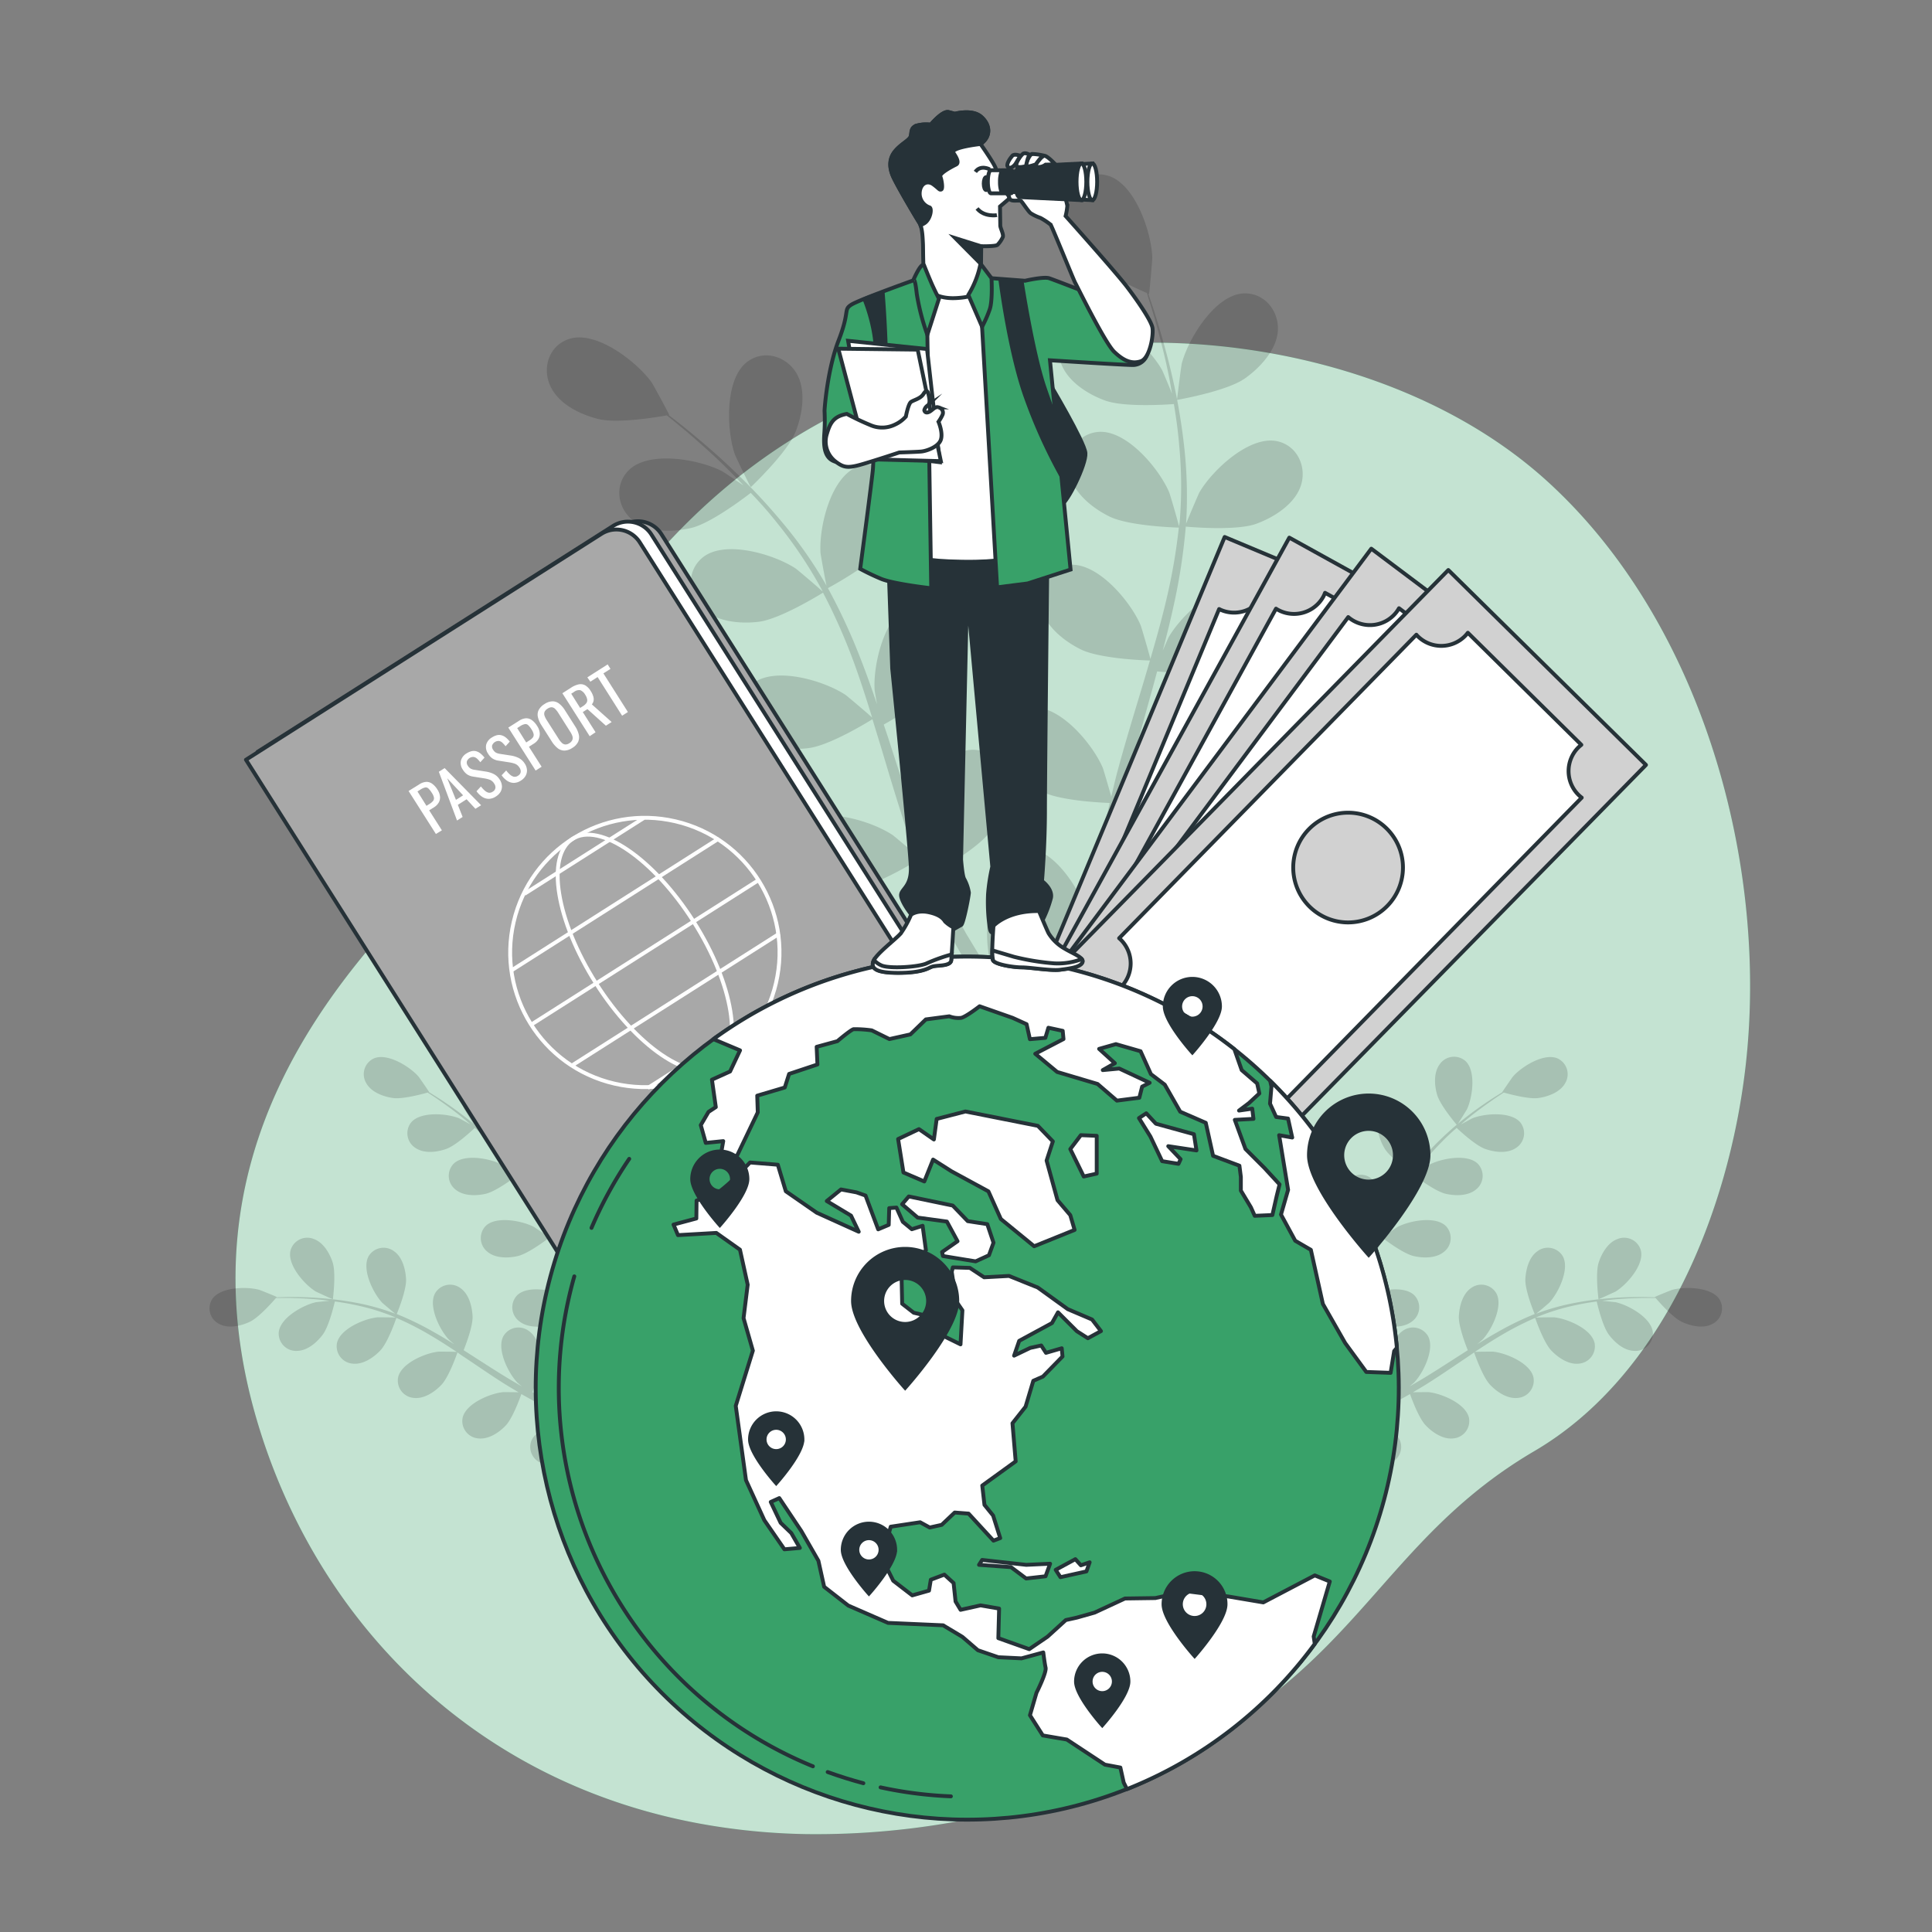 <svg xmlns="http://www.w3.org/2000/svg" xmlns:xlink="http://www.w3.org/1999/xlink" viewBox="0 0 500 500"><rect x="0" y="0" width="500" height="500" fill="#808080" stroke="none"/><defs><clipPath id="freepik--clip-path--inject-16"><polygon points="235.19 309.64 246.57 312 250.45 316.03 255.51 316.81 257.12 321.61 255.94 324.86 252.49 326.44 244.04 325.06 243.81 324.02 247.81 321.23 245.05 316.14 237.49 315.11 233.46 311.66 235.19 309.64" style="fill:#fff;stroke:#263238;stroke-linecap:round;stroke-linejoin:round"></polygon></clipPath><clipPath id="freepik--clip-path-2--inject-16"><path d="M326.94,414.7l-9-1.52L307,411.8l-8,1.78-7.85.11-7.87,3.65-4.6,1.3-2.85.63-4.74,4.31-4.72,3.22-8-2.85.2-7.65-4.8-.83-5.17,1.15-1.3-2.16-.51-4.77-2.39-2.18-3.51,1.32-.46,2.82-4.34,1.23-4.92-3.79-2.93-5.87,2.28-8.11,7.61-1.15,2.48,1.36,3.1-.69,3.37-3.19,3.59.28,6.44,7,1.75-.66-1.84-5.84-2.24-2.76-.57-5,8.65-6.26-.83-9.86,3.39-4.29,2-6.7,2.48-1.09,5.08-5.2-.2-2.13-4.08,1.18-1.23-1.9-2.85.63-4.17,2,1.32-3.83,8.48-4.6,1.56-2.78,4.88,4.88,2.85,1.82,3.39-1.84-2.3-3-6.29-2.68-7.76-5.6-7.45-3-6.44.35L251,328.13,246.6,328l-.29,1.15,1.15,7.62,1.61,2.35-.49,8.8-6.1-3,0-3.8-6-1.38-3-2.33-.15-6.75,6.3-7.1-.86-6.33-2.79.89-2.33-1.92L232,312.52l-1.87.14L230,317l-2.73,1.15L224,309.41l-2.35-.83-4-.75-3.68,3,6.27,3.77,2,4.17-10.87-4.92-8-5.55-2.07-6.87-7.19-.58-4.42,4.51a43.17,43.17,0,0,1-3.42,2.94,44.89,44.89,0,0,1-6,2.41l-.06,4.63-5.9,1.58,1.15,2.73,9.92-.57,6.12,4.34,2,9.06-1.07,8.65,2.41,8.42-4.43,14.29,2.65,19.23,4.74,10.35,5.2,7.54,4-.35-2.22-3.85-2.75-2.65-2.56-5.4,2.21-1,5.69,8.51,4.43,7.71,1.49,6.73,6.24,4.86L229.82,420l14.26.63,5,3,4,3.45,5.29,1.81,6,.29,5.63-1.53s.32,2.65.6,3.94-2.36,6.5-2.36,6.5l-1.69,5.81,3.33,5.23,6.21,1.06,9.86,6.5,4,.75.86,3.88.85,1.71a111.19,111.19,0,0,0,48.6-37.6l-.28-1.91,4.17-14.23-3.88-1.58Z" style="fill:#fff;stroke:#263238;stroke-linecap:round;stroke-linejoin:round;clip-path:url(#freepik--clip-path--inject-16)"></path></clipPath><clipPath id="freepik--clip-path-3--inject-16"><path d="M331.15,306.52l-3.94-4.28-4.89-4.89-2.75-7.53,4.83-.26-.32-2.64-3.42.49,2.56-1.93,2.7-2.5-.57-2.59-4-3.45-1.9-5.42a111.73,111.73,0,0,0-134.83-2.59l6.9,2.9-2.58,5.47-4.69,2.12,1,7.1-1.89,1.24-2,3.42,1.29,4.6,4.52-.46-.84,4.8,4.4-1,5.38-11.24-.14-4.32,7.13-2.12,1.12-3.51,7.33-2.44-.2-4.57,5.37-1.47s3.43-2.93,4.2-3.1a31.44,31.44,0,0,1,4.69.31l4.57,2.25,5.43-1.21,4-3.88,6.06-.8a6.55,6.55,0,0,0,3.08.4c1.29-.29,4.77-3,4.77-3l8.54,3,3.62,1.64.86,3.88,4-.35.78-2.61,3.71.8.2,2.13-7.31,3.8,5.67,4.71,10.46,3.11,5,4.31,5.81-.75.72-2.87,1.95-1-7.87-3.68-4.26.4,3.13-1.78-4.08-3.71,4.34-1.23,6.39,1.84,2.67,5.92,3.59,2.73,4,7,6.61,2.87,1.89,8.54,6.82,2.56.37,2.9,0,3.54,2.59,4.31,1,2.22,4.57-.2,1.1-4.86Z" style="fill:#fff;stroke:#263238;stroke-linecap:round;stroke-linejoin:round;clip-path:url(#freepik--clip-path-2--inject-16)"></path></clipPath><clipPath id="freepik--clip-path-4--inject-16"><path d="M328.72,279.71l.33,1.49-.37,4.42,1.58,3.45,3.08.41,1.09,4.91-3.39-.6,2.32,14.14-1.84,6.39,3.68,6.78,4.05,2.36,3.11,14,5.77,10.12,5.46,7.48,6.3.23.92-5.64.7-.84A113.46,113.46,0,0,0,359.34,335,111.17,111.17,0,0,0,328.72,279.71Z" style="fill:#fff;stroke:#263238;stroke-linecap:round;stroke-linejoin:round;clip-path:url(#freepik--clip-path-3--inject-16)"></path></clipPath><clipPath id="freepik--clip-path-5--inject-16"><polygon points="268.6 291.37 249.85 287.65 242.41 289.58 241.69 294.9 237.83 292.22 232.43 294.78 233.81 303.44 239.21 305.76 241.48 300.1 246.23 303.12 255.8 308.32 259.02 315.48 267.64 322.53 278.11 318.3 276.99 314.48 273.68 310.6 270.86 300.36 272.48 295.39 268.6 291.37" style="fill:#fff;stroke:#263238;stroke-linecap:round;stroke-linejoin:round;clip-path:url(#freepik--clip-path-4--inject-16)"></polygon></clipPath><clipPath id="freepik--clip-path-6--inject-16"><polygon points="283.83 293.95 279.72 293.78 276.99 297.38 280.47 304.48 283.83 303.73 283.83 293.95" style="fill:#fff;stroke:#263238;stroke-linecap:round;stroke-linejoin:round;clip-path:url(#freepik--clip-path-5--inject-16)"></polygon></clipPath><clipPath id="freepik--clip-path-7--inject-16"><polygon points="308.99 293.53 299.15 290.82 296.65 288.12 294.76 289.36 297.72 294.13 300.76 300.51 304.99 301.2 305.54 300 302.34 296.63 309.65 297.73 308.99 293.53" style="fill:#fff;stroke:#263238;stroke-linecap:round;stroke-linejoin:round;clip-path:url(#freepik--clip-path-6--inject-16)"></polygon></clipPath></defs><g id="freepik--background-simple--inject-16"><path d="M451.69,276.52c-4.34,36.69-21.09,79.36-54.56,99-50.56,29.63-46.33,75.19-145,95a203.37,203.37,0,0,1-43.76,4.14,169,169,0,0,1-21.48-1.76c-62.72-9.16-104.94-52.76-120.42-105.39-20.38-69.22,20.31-114.53,47.28-141.84S160.46,113.25,257.33,93a196.43,196.43,0,0,1,45-4.27c34.46.85,72.05,12.16,98.07,35.79q2.92,2.66,5.7,5.51C442.24,167.15,457.6,226.49,451.69,276.52Z" style="fill:#38A169"></path><path d="M451.69,276.52c-4.34,36.69-21.09,79.36-54.56,99-50.56,29.63-46.33,75.19-145,95a203.37,203.37,0,0,1-43.76,4.14,169,169,0,0,1-21.48-1.76c-62.72-9.16-104.94-52.76-120.42-105.39-20.38-69.22,20.31-114.53,47.28-141.84S160.46,113.25,257.33,93a196.43,196.43,0,0,1,45-4.27c34.46.85,72.05,12.16,98.07,35.79q2.92,2.66,5.7,5.51C442.24,167.15,457.6,226.49,451.69,276.52Z" style="fill:#fff;opacity:0.7"></path></g><g id="freepik--Plants--inject-16"><g style="opacity:0.15"><path d="M322.09,98c-4.74,3.29-17.48,5.5-17.49,5.5s1.09-8.84,1.23-9.39c1.64-6.37,8.54-17.72,15.9-18.17,5.29-.32,9.18,4.28,9,9.37S326.13,95.17,322.09,98Z"></path><path d="M287,258.31c0,.3,0,.58,0,.88L282.6,262c0-1.2,0-2.41,0-3.67,0-3.54.07-7.33.17-11.22a93.71,93.71,0,0,1-10.8-2.69c-2.91,4.73-11.46,11.29-12.57,12.13,1.91,2.92,3.81,5.73,5.63,8.37,1.26,1.81,2.48,3.54,3.66,5.21l-4.79.94c-.82-1.2-1.64-2.43-2.48-3.71-2-2.95-4-6.15-6.05-9.45-1.3.55-12,5-17.4,4.85-4.91-.13-11.13-1.67-14.15-5.9s-2.22-10.12,2.39-12.75c6.4-3.66,18.39,2.06,23.24,6.5.29.26,3.08,3.45,4.81,5.49-.83-1.35-1.66-2.66-2.5-4.06-1.68-2.77-3.27-5.58-5-8.59l-2.38-4.5c-.82-1.49-1.5-3.16-2.27-4.76-1.71-3.73-3.25-7.59-4.72-11.51-2.42,1.47-11.11,6.55-16,7.16s-11.25,0-14.88-3.69-3.73-9.67.43-13c5.77-4.58,18.49-.74,24,2.91.35.22,4,3.29,5.94,5-.87-2.37-1.74-4.73-2.54-7.15-2.3-7-4.41-14.14-6.55-21.26q-1-3.27-2-6.52c-.85.53-11,6.8-16.53,7.48-4.88.62-11.26,0-14.88-3.69s-3.73-9.67.43-13c5.77-4.58,18.49-.74,24,2.91.41.28,5.63,4.69,6.9,5.88-1.48-4.79-3-9.54-4.68-14.16A152.77,152.77,0,0,0,213,153.38c-.4.24-11,6.83-16.62,7.53-4.88.61-11.26,0-14.89-3.69s-3.73-9.67.43-13c5.77-4.58,18.49-.74,24,2.91.42.29,6,5,7,6-.17-.34-.32-.71-.5-1a112.92,112.92,0,0,0-11.13-16.57c-2.27-2.9-4.61-5.53-7-8-1.85,1.43-10.37,7.87-15.36,9.06-4.78,1.14-11.19,1.27-15.2-2s-4.77-9.2-1-12.93c5.24-5.19,18.3-2.77,24.14.26.32.16,3.36,2.19,5.56,3.7-1.07-1.12-2.16-2.29-3.2-3.34-3.93-4-7.76-7.34-11.18-10.31-2-1.67-3.76-3.14-5.47-4.5-2.54.45-12.83,2.16-17.72.94s-10.51-4-12.55-8.81,0-10.36,5.08-11.94c7-2.19,17.51,6,21.3,11.35.33.47,4.61,8.32,4.48,8.35l-.15,0c1.66,1.27,3.43,2.66,5.34,4.22,3.49,2.9,7.41,6.2,11.43,10.09a153.12,153.12,0,0,1,12.38,13.16,112.65,112.65,0,0,1,11.63,16.53l.11.22c-.46-2.11-1.53-8.05-1.56-8.52-.43-6.56,2.59-19.5,9.44-22.22,4.93-2,10.06,1.2,11.45,6.1S232,137.68,229,141.6c-3.34,4.43-13.9,10.15-14.74,10.61a154.15,154.15,0,0,1,8.62,18.69c1.45,3.73,2.8,7.54,4.1,11.37-.33-1.84-.62-3.49-.63-3.72-.43-6.56,2.59-19.5,9.44-22.22,4.93-2,10.06,1.2,11.45,6.1S246,173.25,243,177.17s-11.91,9-14.29,10.35c.49,1.48,1,2.94,1.47,4.42,2.29,7.08,4.55,14.16,7,21,.85,2.42,1.78,4.77,2.71,7.13-.3-1.63-.53-3-.55-3.22-.43-6.56,2.59-19.5,9.44-22.22,4.93-1.95,10.06,1.2,11.45,6.1S259,211.59,256,215.51s-11,8.55-13.86,10.11c1,2.39,2,4.78,3.13,7,.78,1.53,1.43,3.06,2.3,4.56s1.66,3,2.47,4.45c1.68,2.77,3.39,5.64,5.09,8.3,1.17,1.86,2.32,3.61,3.47,5.38-.88-2.41-2.51-7.14-2.6-7.56a33.94,33.94,0,0,1,1.27-17,10.3,10.3,0,0,1-.25-1.92c-.18-5.08,3.73-9.66,9-9.31,7.35.48,14.19,11.87,15.79,18.25.1.37.67,4.57,1,7.22.06-1.58.09-3.13.16-4.76.13-3.23.34-6.46.56-9.93.17-1.67.34-3.36.51-5.06s.49-3.47.72-5.22c.64-4,1.48-8.12,2.42-12.21-2.83-.11-12.88-.66-17.3-2.85s-9.41-6.19-10.38-11.29,2.23-10.13,7.51-10.58c7.34-.64,15.84,9.58,18.39,15.64.16.38,1.5,4.94,2.19,7.45.58-2.45,1.15-4.9,1.82-7.35,1.94-7.11,4.12-14.23,6.26-21.35.66-2.18,1.29-4.36,1.93-6.55-1,0-13-.42-17.92-2.88-4.4-2.18-9.41-6.18-10.38-11.29s2.23-10.12,7.52-10.58c7.33-.63,15.83,9.58,18.38,15.65.19.45,2.11,7,2.52,8.71,1.4-4.81,2.76-9.61,3.9-14.39a152.35,152.35,0,0,0,3.46-19.61c-.47,0-13-.37-18-2.89-4.41-2.18-9.41-6.18-10.38-11.29s2.22-10.12,7.51-10.58c7.34-.63,15.83,9.58,18.38,15.65.21.47,2.27,7.53,2.55,8.84,0-.38.12-.78.16-1.16a112.34,112.34,0,0,0-.14-20c-.3-3.67-.8-7.16-1.36-10.54-2.33.17-13,.84-17.81-.92-4.62-1.68-10-5.11-11.55-10.08s1.1-10.31,6.3-11.34c7.23-1.44,16.79,7.78,20,13.53.17.31,1.59,3.68,2.59,6.16-.28-1.53-.53-3.11-.82-4.56-1.09-5.46-2.42-10.4-3.64-14.76-.71-2.48-1.4-4.7-2.07-6.78-2.38-1-11.9-5.27-15.3-9s-6.55-9.16-5.61-14.28S281.6,44,286.7,45.46c7.08,2.06,11.31,14.65,11.51,21.23,0,.56-.75,9.48-.87,9.43l-.15-.06c.69,2,1.4,4.11,2.13,6.46,1.31,4.34,2.75,9.26,4,14.73a154.85,154.85,0,0,1,3.08,17.8,114,114,0,0,1,.57,20.21l0,.24c.79-2,3.17-7.56,3.4-8,3.26-5.71,12.92-14.83,20.13-13.32,5.19,1.09,7.73,6.55,6.19,11.41s-7,8.32-11.66,10c-5.23,1.84-17.2.79-18.15.7a154.24,154.24,0,0,1-3.12,20.36c-.85,3.91-1.82,7.83-2.85,11.74.74-1.72,1.41-3.25,1.52-3.45,3.26-5.71,12.92-14.84,20.13-13.32,5.2,1.09,7.73,6.55,6.19,11.4s-7,8.33-11.66,10-14.92,1-17.63.75c-.4,1.5-.8,3-1.21,4.49-2,7.18-4,14.33-5.78,21.41-.62,2.49-1.14,5-1.67,7.44.65-1.52,1.21-2.8,1.32-3,3.26-5.71,12.92-14.83,20.13-13.32,5.19,1.09,7.73,6.55,6.19,11.41s-7,8.32-11.66,10-13.93,1-17.14.78c-.47,2.56-.94,5.12-1.28,7.61-.19,1.71-.5,3.34-.59,5.07s-.27,3.4-.4,5.07c-.13,3.24-.29,6.57-.34,9.73,0,2.2-.06,4.29-.07,6.4.59-2.49,1.85-7.34,2-7.73,2.36-6.14,10.53-16.62,17.88-16.22,5.3.29,8.63,5.31,7.84,10.34s-5.68,9.29-10,11.61c-4.77,2.55-16.29,3.35-17.73,3.44C286.86,251.71,286.88,255.11,287,258.31Z"></path><path d="M194.32,126.06c-.1.09-4-8-4.16-8.52-2.15-6.21-2.65-19.49,3.24-23.92,4.24-3.19,10-1.5,12.66,2.86s1.63,10.77-.19,15.34C203.73,117.17,194.33,126.05,194.32,126.06Z"></path></g><g style="opacity:0.15"><path d="M127.93,283.27c-.82,2.86-5.18,7.91-5.18,7.92s-2.45-3.89-2.58-4.15c-1.43-3.08-2.38-9.86.4-12.45a4.51,4.51,0,0,1,6.65.81C128.83,277.54,128.62,280.83,127.93,283.27Z"></path><path d="M166.33,358.71l.29.34-.82,2.56-1.2-1.46c-1.16-1.41-2.37-2.94-3.6-4.53a49.29,49.29,0,0,1-5.19,2.46c.39,2.84-.88,8.25-1.05,8.94,1.72.54,3.39,1.05,5,1.5,1.1.32,2.15.61,3.17.88l-1.61,2-2.2-.67c-1.75-.54-3.6-1.15-5.5-1.8-.34.65-3.15,5.92-5.35,7.63-2,1.55-5,3-7.58,2.27a4.5,4.5,0,0,1-3.21-5.87c1.35-3.55,8-5.19,11.39-5,.2,0,2.36.37,3.71.62-.77-.27-1.53-.52-2.32-.81-1.57-.55-3.13-1.15-4.8-1.79l-2.42-1c-.82-.32-1.64-.76-2.46-1.15-1.9-.93-3.78-2-5.65-3.05-.49,1.38-2.29,6.24-4,8.09s-4.48,3.69-7.14,3.39a4.5,4.5,0,0,1-4.07-5.31c.8-3.71,7.13-6.34,10.51-6.67.21,0,2.66,0,4,.05-1.12-.66-2.24-1.31-3.35-2-3.2-2-6.38-4.19-9.56-6.33-1-.66-2-1.3-2.93-2-.17.49-2.19,6.32-4.15,8.39-1.74,1.84-4.48,3.69-7.14,3.39a4.5,4.5,0,0,1-4.07-5.31c.8-3.71,7.13-6.34,10.51-6.67.25,0,3.78,0,4.67.08-2.15-1.42-4.31-2.82-6.49-4.11a78.32,78.32,0,0,0-9.14-4.7c-.07.23-2.15,6.33-4.16,8.44-1.75,1.84-4.48,3.7-7.15,3.4a4.5,4.5,0,0,1-4.06-5.32c.8-3.71,7.13-6.34,10.5-6.67.27,0,4.06,0,4.75.09-.18-.07-.37-.17-.55-.25a56.8,56.8,0,0,0-9.85-3c-1.86-.41-3.65-.7-5.4-.94-.27,1.17-1.57,6.53-3.17,8.63s-4.05,4.17-6.73,4.16a4.49,4.49,0,0,1-4.62-4.83c.39-3.78,6.39-7.09,9.71-7.79.18,0,2.06-.22,3.43-.34-.8-.09-1.61-.21-2.37-.29-2.86-.29-5.5-.39-7.83-.45-1.33,0-2.53,0-3.65,0-.87,1-4.42,5.05-6.76,6.16s-5.51,1.83-7.89.59a4.49,4.49,0,0,1-1.88-6.42c2.09-3.17,8.94-3.34,12.21-2.43.28.07,4.56,1.81,4.52,1.86l-.06.06c1.08,0,2.24-.06,3.51-.06,2.34,0,5,.05,7.86.29a80.89,80.89,0,0,1,9.24,1.2,59.1,59.1,0,0,1,10,2.79l.12.05c-.87-.69-3.24-2.71-3.41-2.88-2.32-2.48-5.34-8.63-3.5-12a4.51,4.51,0,0,1,6.57-1.31c2.2,1.53,3,4.73,3.13,7.26.11,2.86-2.23,8.59-2.42,9a77.61,77.61,0,0,1,9.55,4.64c1.8,1,3.58,2.09,5.35,3.19-.73-.62-1.38-1.19-1.46-1.28-2.32-2.47-5.35-8.62-3.5-11.94a4.49,4.49,0,0,1,6.56-1.31c2.2,1.53,3,4.73,3.13,7.26s-1.79,7.5-2.31,8.8l2,1.28c3.23,2.07,6.45,4.16,9.67,6.11,1.13.68,2.27,1.32,3.41,2-.65-.56-1.19-1-1.27-1.11-2.32-2.48-5.34-8.63-3.5-11.95a4.5,4.5,0,0,1,6.56-1.31c2.2,1.53,3,4.73,3.14,7.26s-1.62,7-2.23,8.57c1.19.62,2.38,1.24,3.55,1.79.82.35,1.57.75,2.41,1.06l2.44,1c1.57.56,3.19,1.14,4.74,1.65,1.08.36,2.11.68,3.14,1-1.13-.67-3.33-2-3.5-2.17a17.4,17.4,0,0,1-5.06-7.21,4.71,4.71,0,0,1-.73-.68,4.48,4.48,0,0,1,.56-6.66c3.08-2.21,9.54.09,12.26,2.11.16.12,1.76,1.61,2.76,2.56-.5-.65-1-1.27-1.5-1.95-1-1.33-2-2.69-3-4.14l-1.45-2.19c-.5-.71-.94-1.54-1.42-2.31-1.07-1.83-2.07-3.73-3-5.66-1.16.88-5.35,3.94-7.83,4.51s-5.77.61-7.83-1.11a4.49,4.49,0,0,1-.46-6.67c2.72-2.66,9.44-1.36,12.44.23.19.1,2.22,1.48,3.31,2.25-.56-1.16-1.14-2.33-1.67-3.53-1.55-3.46-3-7-4.49-10.56-.45-1.08-.91-2.16-1.37-3.24-.41.32-5.31,4.07-8.08,4.71-2.47.57-5.78.61-7.83-1.11a4.51,4.51,0,0,1-.47-6.68c2.72-2.65,9.45-1.35,12.45.23.23.12,3.14,2.11,3.85,2.65-1-2.37-2-4.73-3.15-7a78.69,78.69,0,0,0-5-8.95c-.2.15-5.29,4.08-8.14,4.74-2.47.57-5.77.61-7.83-1.11a4.5,4.5,0,0,1-.46-6.68c2.72-2.65,9.45-1.35,12.45.23.23.13,3.36,2.27,3.9,2.7-.11-.17-.2-.35-.31-.52a58.38,58.38,0,0,0-6.58-7.91c-1.32-1.37-2.66-2.6-4-3.76-.87.83-4.91,4.58-7.4,5.45s-5.67,1.24-7.91-.24a4.51,4.51,0,0,1-1.19-6.59c2.41-2.93,9.24-2.38,12.4-1.13.17.06,1.84,1,3,1.61-.61-.52-1.22-1.07-1.82-1.55-2.22-1.82-4.36-3.36-6.27-4.7-1.09-.76-2.1-1.42-3-2-1.29.36-6.47,1.78-9,1.41s-5.61-1.51-6.9-3.86a4.48,4.48,0,0,1,2-6.39c3.49-1.49,9.3,2.14,11.53,4.7.19.22,2.8,4,2.73,4l-.07,0c.92.57,1.9,1.19,3,1.89,1.94,1.3,4.12,2.79,6.39,4.57a81.11,81.11,0,0,1,7,6.1,58.86,58.86,0,0,1,6.83,7.87l.07.11c-.35-1.06-1.21-4-1.25-4.29-.57-3.35.3-10.14,3.67-11.89a4.49,4.49,0,0,1,6.2,2.52c1,2.49-.08,5.62-1.39,7.79-1.49,2.44-6.6,5.93-7,6.21a80.26,80.26,0,0,1,5.41,9.14c.94,1.84,1.83,3.72,2.7,5.61-.27-.92-.5-1.75-.52-1.87-.57-3.35.3-10.14,3.67-11.89a4.49,4.49,0,0,1,6.2,2.52c1,2.49-.08,5.62-1.4,7.79s-5.63,5.26-6.78,6.06c.32.73.66,1.45,1,2.19,1.55,3.51,3.08,7,4.69,10.42.57,1.2,1.17,2.36,1.77,3.52-.24-.82-.43-1.52-.45-1.63-.57-3.34.3-10.14,3.67-11.89a4.5,4.5,0,0,1,6.2,2.53c1,2.49-.08,5.61-1.4,7.78s-5.21,5-6.57,5.92c.64,1.17,1.29,2.34,2,3.45.48.74.9,1.49,1.42,2.21s1,1.44,1.5,2.16c1,1.33,2,2.71,3.05,4,.7.89,1.38,1.73,2.06,2.57-.58-1.18-1.66-3.53-1.73-3.74-1.06-3.21-1.23-10.06,1.83-12.31a4.51,4.51,0,0,1,6.51,1.56c1.36,2.31.77,5.57-.2,7.91-1.07,2.57-5.4,6.66-5.94,7.16C164.13,356.11,165.25,357.46,166.33,358.71Z"></path><path d="M86.15,336.24c0,.07-4.19-1.88-4.44-2-2.89-1.77-7.43-6.91-6.53-10.6a4.49,4.49,0,0,1,6-3c2.53.89,4.18,3.76,4.94,6.17C87,329.62,86.15,336.24,86.15,336.24Z"></path></g><g style="opacity:0.15"><path d="M371.91,283.27c.81,2.86,5.17,7.91,5.18,7.92s2.45-3.89,2.58-4.15c1.43-3.08,2.38-9.86-.41-12.45a4.5,4.5,0,0,0-6.64.81C371,277.54,371.21,280.83,371.91,283.27Z"></path><path d="M333.51,358.71l-.29.34.82,2.56,1.2-1.46c1.16-1.41,2.37-2.94,3.6-4.53a48.26,48.26,0,0,0,5.19,2.46c-.39,2.84.88,8.25,1.05,8.94-1.72.54-3.4,1.05-5,1.5-1.09.32-2.14.61-3.16.88l1.61,2,2.2-.67c1.74-.54,3.6-1.15,5.5-1.8.34.65,3.14,5.92,5.35,7.63,2,1.55,5,3,7.58,2.27a4.5,4.5,0,0,0,3.21-5.87c-1.36-3.55-8-5.19-11.4-5-.2,0-2.35.37-3.71.62.78-.27,1.53-.52,2.33-.81,1.57-.55,3.13-1.15,4.8-1.79l2.42-1c.81-.32,1.63-.76,2.46-1.15,1.9-.93,3.78-2,5.64-3.05.49,1.38,2.3,6.24,4.05,8.09s4.48,3.69,7.14,3.39a4.5,4.5,0,0,0,4.07-5.31c-.81-3.71-7.13-6.34-10.51-6.67-.21,0-2.66,0-4,.05,1.11-.66,2.23-1.31,3.34-2,3.21-2,6.39-4.19,9.57-6.33,1-.66,1.95-1.3,2.93-2,.17.49,2.18,6.32,4.15,8.39,1.74,1.84,4.48,3.69,7.14,3.39a4.5,4.5,0,0,0,4.07-5.31c-.81-3.71-7.13-6.34-10.51-6.67-.25,0-3.78,0-4.67.08,2.15-1.42,4.31-2.82,6.49-4.11a79,79,0,0,1,9.13-4.7c.08.23,2.16,6.33,4.17,8.44,1.75,1.84,4.48,3.7,7.14,3.4a4.5,4.5,0,0,0,4.07-5.32c-.8-3.71-7.13-6.34-10.51-6.67-.26,0-4.05,0-4.74.09.18-.07.36-.17.55-.25a56.8,56.8,0,0,1,9.85-3c1.85-.41,3.65-.7,5.4-.94.27,1.17,1.57,6.53,3.17,8.63s4,4.17,6.73,4.16a4.5,4.5,0,0,0,4.62-4.83c-.39-3.78-6.39-7.09-9.71-7.79-.18,0-2.06-.22-3.43-.34.8-.09,1.61-.21,2.37-.29,2.86-.29,5.49-.39,7.83-.45,1.33,0,2.53,0,3.65,0,.87,1,4.41,5.05,6.76,6.16s5.51,1.83,7.89.59a4.49,4.49,0,0,0,1.87-6.42c-2.08-3.17-8.93-3.34-12.2-2.43-.29.07-4.56,1.81-4.52,1.86l.05.06c-1.08,0-2.24-.06-3.5-.06-2.34,0-5,.05-7.86.29a80.6,80.6,0,0,0-9.24,1.2,59.45,59.45,0,0,0-10.05,2.79l-.11.05c.87-.69,3.24-2.71,3.41-2.88,2.31-2.48,5.34-8.63,3.49-12a4.49,4.49,0,0,0-6.56-1.31c-2.2,1.53-3,4.73-3.13,7.26-.11,2.86,2.23,8.59,2.42,9a78.44,78.44,0,0,0-9.56,4.64c-1.79,1-3.57,2.09-5.35,3.19.74-.62,1.39-1.19,1.47-1.28,2.32-2.47,5.34-8.62,3.5-11.94a4.49,4.49,0,0,0-6.56-1.31c-2.2,1.53-3,4.73-3.13,7.26s1.79,7.5,2.31,8.8l-2,1.28c-3.23,2.07-6.44,4.16-9.66,6.11-1.13.68-2.27,1.32-3.41,2,.65-.56,1.19-1,1.27-1.11,2.32-2.48,5.34-8.63,3.5-11.95a4.51,4.51,0,0,0-6.57-1.31c-2.2,1.53-3,4.73-3.13,7.26s1.62,7,2.23,8.57c-1.19.62-2.38,1.24-3.56,1.79-.81.35-1.57.75-2.4,1.06l-2.44,1c-1.58.56-3.19,1.14-4.74,1.65-1.08.36-2.11.68-3.14,1,1.13-.67,3.33-2,3.5-2.17a17.4,17.4,0,0,0,5.06-7.21,5.21,5.21,0,0,0,.73-.68,4.49,4.49,0,0,0-.56-6.66c-3.09-2.21-9.54.09-12.26,2.11-.17.12-1.76,1.61-2.76,2.56.5-.65,1-1.27,1.5-1.95,1-1.33,2-2.69,3-4.14l1.45-2.19c.5-.71.94-1.54,1.42-2.31,1.07-1.83,2.06-3.73,3-5.66,1.17.88,5.36,3.94,7.84,4.51s5.77.61,7.83-1.11a4.49,4.49,0,0,0,.46-6.67c-2.72-2.66-9.45-1.36-12.45.23-.18.1-2.21,1.48-3.31,2.25.57-1.16,1.15-2.33,1.68-3.53,1.55-3.46,3-7,4.48-10.56.45-1.08.91-2.16,1.37-3.24.42.32,5.31,4.07,8.09,4.71,2.47.57,5.77.61,7.83-1.11a4.5,4.5,0,0,0,.46-6.68c-2.72-2.65-9.44-1.35-12.44.23-.23.12-3.14,2.11-3.85,2.65,1-2.37,2-4.73,3.14-7a80.3,80.3,0,0,1,5-8.95c.19.15,5.29,4.08,8.13,4.74,2.47.57,5.78.61,7.83-1.11a4.5,4.5,0,0,0,.46-6.68c-2.71-2.65-9.44-1.35-12.44.23-.24.13-3.37,2.27-3.9,2.7.1-.17.2-.35.31-.52a58.38,58.38,0,0,1,6.58-7.91c1.32-1.37,2.66-2.6,4-3.76.87.83,4.91,4.58,7.4,5.45s5.67,1.24,7.91-.24a4.51,4.51,0,0,0,1.19-6.59c-2.41-2.93-9.24-2.38-12.4-1.13-.17.06-1.84,1-3,1.61.6-.52,1.22-1.07,1.81-1.55,2.22-1.82,4.37-3.36,6.28-4.7,1.09-.76,2.1-1.42,3-2,1.28.36,6.47,1.78,9,1.41s5.6-1.51,6.9-3.86a4.5,4.5,0,0,0-2-6.39c-3.5-1.49-9.3,2.14-11.53,4.7-.19.22-2.8,4-2.74,4l.08,0c-.92.57-1.9,1.19-3,1.89-1.94,1.3-4.13,2.79-6.39,4.57a81.11,81.11,0,0,0-7,6.1,58.86,58.86,0,0,0-6.83,7.87l-.07.11c.34-1.06,1.21-4,1.25-4.29.56-3.35-.31-10.14-3.68-11.89a4.48,4.48,0,0,0-6.19,2.52c-1,2.49.08,5.62,1.39,7.79,1.48,2.44,6.6,5.93,7,6.21a78.82,78.82,0,0,0-5.41,9.14c-.94,1.84-1.83,3.72-2.7,5.61.27-.92.5-1.75.52-1.87.57-3.35-.3-10.14-3.67-11.89a4.49,4.49,0,0,0-6.2,2.52c-1,2.49.08,5.62,1.39,7.79s5.64,5.26,6.79,6.06c-.33.73-.66,1.45-1,2.19-1.55,3.51-3.09,7-4.69,10.42-.57,1.2-1.17,2.36-1.77,3.52.24-.82.43-1.52.45-1.63.57-3.34-.3-10.14-3.68-11.89a4.5,4.5,0,0,0-6.19,2.53c-1,2.49.08,5.61,1.39,7.78s5.22,5,6.58,5.92c-.65,1.17-1.29,2.34-2,3.45-.49.74-.9,1.49-1.42,2.21l-1.51,2.16c-1,1.33-2,2.71-3,4-.7.89-1.38,1.73-2.06,2.57.57-1.18,1.66-3.53,1.72-3.74,1.07-3.21,1.24-10.06-1.82-12.31a4.51,4.51,0,0,0-6.51,1.56c-1.36,2.31-.77,5.57.2,7.91,1.06,2.57,5.4,6.66,5.94,7.16C335.71,356.11,334.59,357.46,333.51,358.71Z"></path><path d="M413.69,336.24c0,.07,4.19-1.88,4.44-2,2.89-1.77,7.43-6.91,6.53-10.6a4.49,4.49,0,0,0-6-3c-2.53.89-4.18,3.76-4.94,6.17C412.84,329.62,413.69,336.24,413.69,336.24Z"></path></g></g><g id="freepik--Banknotes--inject-16"><polygon points="327.3 301.02 261.05 273.25 316.94 138.97 383.19 166.74 327.3 301.02" style="fill:#d1d1d1;stroke:#263238;stroke-linecap:round;stroke-linejoin:round"></polygon><path d="M369.89,180.45a8.63,8.63,0,0,1-4.16-12.31l-38-15.94a9.28,9.28,0,0,1-.35,1A8.66,8.66,0,0,1,316,157.86c-.17-.07-.33-.16-.49-.24L273.35,259.16c.17.06.34.11.5.18A8.57,8.57,0,0,1,278,271.65l38.05,15.94a8.13,8.13,0,0,1,.34-1,8.67,8.67,0,0,1,11.35-4.64c.33.14.65.31,1,.48l42.2-101.62A7.18,7.18,0,0,1,369.89,180.45ZM316,233.19a14.2,14.2,0,1,1,18.59-7.61A14.19,14.19,0,0,1,316,233.19Z" style="fill:#fff;stroke:#263238;stroke-linecap:round;stroke-linejoin:round"></path><polygon points="326.43 301.36 263.57 266.59 333.67 139.14 396.53 173.92 326.43 301.36" style="fill:#d1d1d1;stroke:#263238;stroke-linecap:round;stroke-linejoin:round"></polygon><path d="M381.82,186.1a8.66,8.66,0,0,1-3.39-11.78,10.71,10.71,0,0,1,.59-.9l-36.1-20a9.57,9.57,0,0,1-.45,1,8.67,8.67,0,0,1-11.78,3.38,4.34,4.34,0,0,1-.46-.28l-52.9,96.38a5.24,5.24,0,0,1,.48.23,8.67,8.67,0,0,1,3.39,11.78,8.22,8.22,0,0,1-.59.9l36.09,20a9.51,9.51,0,0,1,.46-1,8.66,8.66,0,0,1,11.78-3.39,9.3,9.3,0,0,1,.9.59l53-96.46A7.78,7.78,0,0,1,381.82,186.1Zm-59.26,46.61a14.21,14.21,0,1,1,19.31-5.55A14.21,14.21,0,0,1,322.56,232.71Z" style="fill:#fff;stroke:#263238;stroke-linecap:round;stroke-linejoin:round"></path><polygon points="325.27 301.66 267.83 258.52 354.89 142 412.33 185.14 325.27 301.66" style="fill:#d1d1d1;stroke:#263238;stroke-linecap:round;stroke-linejoin:round"></polygon><path d="M396.08,195.17A8.66,8.66,0,0,1,394.35,183a7.91,7.91,0,0,1,.71-.81l-33-24.78a10.06,10.06,0,0,1-.59.91,8.67,8.67,0,0,1-12.13,1.72c-.15-.11-.28-.23-.42-.34l-65.73,88.12c.15.1.3.19.44.3a8.68,8.68,0,0,1,1.73,12.14,7.91,7.91,0,0,1-.71.81l33,24.77a7.24,7.24,0,0,1,.58-.9,8.67,8.67,0,0,1,12.14-1.72,7.67,7.67,0,0,1,.81.7L397,195.76A8.7,8.7,0,0,1,396.08,195.17Zm-65.14,38a14.21,14.21,0,1,1,19.9-2.83A14.2,14.2,0,0,1,330.94,233.13Z" style="fill:#fff;stroke:#263238;stroke-linecap:round;stroke-linejoin:round"></path><polygon points="324.12 301.79 272.96 251.35 374.82 147.52 425.98 197.96 324.12 301.79" style="fill:#d1d1d1;stroke:#263238;stroke-linecap:round;stroke-linejoin:round"></polygon><path d="M408.53,205.73a8.67,8.67,0,0,1-.09-12.26,9,9,0,0,1,.81-.71l-29.37-29a10.69,10.69,0,0,1-.7.81,8.67,8.67,0,0,1-12.26.09,4.48,4.48,0,0,1-.36-.4l-76.93,78.55c.13.12.27.23.4.36a8.67,8.67,0,0,1,.09,12.26c-.26.25-.53.49-.81.71l29.37,29a7.87,7.87,0,0,1,.71-.82,8.66,8.66,0,0,1,12.25-.09,9,9,0,0,1,.71.81l77-78.61A9.17,9.17,0,0,1,408.53,205.73Zm-69.62,28.9a14.2,14.2,0,1,1,20.09-.14A14.2,14.2,0,0,1,338.91,234.63Z" style="fill:#fff;stroke:#263238;stroke-linecap:round;stroke-linejoin:round"></path></g><g id="freepik--Passport--inject-16"><path d="M259.07,290.54l-92,58.46L69.24,194.48l92-58.46a7.19,7.19,0,0,1,9.92,2.21l90.16,142.39A7.19,7.19,0,0,1,259.07,290.54Z" style="fill:#a8a8a8;stroke:#263238;stroke-linecap:round;stroke-linejoin:round"></path><path d="M256.48,290.64l-92,58.46L66.66,194.58l92-58.46a7.19,7.19,0,0,1,9.92,2.21l90.15,142.39A7.19,7.19,0,0,1,256.48,290.64Z" style="fill:#fff;stroke:#263238;stroke-linecap:round;stroke-linejoin:round"></path><path d="M253.48,292.68l-92,58.46L63.65,196.62l92-58.46a7.2,7.2,0,0,1,9.93,2.21l90.15,142.39A7.19,7.19,0,0,1,253.48,292.68Z" style="fill:#a8a8a8;stroke:#263238;stroke-linecap:round;stroke-linejoin:round"></path><path d="M112.81,215.83l-7.07-11.12L108.5,203a3.66,3.66,0,0,1,1.83-.65,2.43,2.43,0,0,1,1.54.5,5.11,5.11,0,0,1,1.33,1.48,4,4,0,0,1,.66,1.72,2.61,2.61,0,0,1-.28,1.58,3.53,3.53,0,0,1-1.28,1.31l-1.23.77,3.29,5.18Zm-2.44-7.28.71-.45a3.61,3.61,0,0,0,1-.82,1.12,1.12,0,0,0,.22-.88,3.16,3.16,0,0,0-.52-1.17,5.68,5.68,0,0,0-.89-1.15,1,1,0,0,0-.86-.28,3.63,3.63,0,0,0-1.26.57l-.73.46Z" style="fill:#fff"></path><path d="M118.28,212.35l-4.71-12.62,1.5-.95,9.44,9.61-1.47.93-2.29-2.47-2.26,1.44,1.24,3.14ZM118,207l1.85-1.17-4.12-4.42Z" style="fill:#fff"></path><path d="M128.34,206.13a3.44,3.44,0,0,1-1.86.61,3.12,3.12,0,0,1-1.7-.53,5.67,5.67,0,0,1-1.46-1.44l1.14-1.24a8.08,8.08,0,0,0,.91,1,2.55,2.55,0,0,0,1,.6,1.44,1.44,0,0,0,1.14-.24,1.4,1.4,0,0,0,.7-.92,1.64,1.64,0,0,0-.31-1.16,2.38,2.38,0,0,0-1.11-1,7.77,7.77,0,0,0-1.46-.37l-2.91-.46a3.79,3.79,0,0,1-1.48-.54,4,4,0,0,1-1.15-1.24,3,3,0,0,1-.51-2.34,3.16,3.16,0,0,1,1.48-1.89,4.22,4.22,0,0,1,1.27-.56,2.44,2.44,0,0,1,1.17,0,3.23,3.23,0,0,1,1.11.56,6.65,6.65,0,0,1,1.08,1.1l-1.09,1.2a6.62,6.62,0,0,0-.81-.91,1.77,1.77,0,0,0-.9-.46,1.76,1.76,0,0,0-1.77,1.16,1.4,1.4,0,0,0,.26,1.12,2.1,2.1,0,0,0,.7.72,2.69,2.69,0,0,0,1,.32l2.93.46a6.85,6.85,0,0,1,2,.6,3.94,3.94,0,0,1,1.63,1.5,3.5,3.5,0,0,1,.56,1.64,2.82,2.82,0,0,1-.36,1.51A3.53,3.53,0,0,1,128.34,206.13Z" style="fill:#fff"></path><path d="M134.83,202a3.44,3.44,0,0,1-1.86.61,3.07,3.07,0,0,1-1.69-.53,5.38,5.38,0,0,1-1.46-1.44L131,199.4a7.37,7.37,0,0,0,.91,1,2.52,2.52,0,0,0,1,.6,1.43,1.43,0,0,0,1.14-.24,1.35,1.35,0,0,0,.7-.91,1.64,1.64,0,0,0-.3-1.17,2.45,2.45,0,0,0-1.12-1,7.66,7.66,0,0,0-1.45-.37l-2.92-.46a3.79,3.79,0,0,1-1.48-.54,4,4,0,0,1-1.15-1.24,3,3,0,0,1-.51-2.34,3.16,3.16,0,0,1,1.49-1.88,4.33,4.33,0,0,1,1.26-.57,2.36,2.36,0,0,1,1.18,0,3.19,3.19,0,0,1,1.11.55,6.25,6.25,0,0,1,1.07,1.1l-1.09,1.2a6.62,6.62,0,0,0-.81-.91,1.7,1.7,0,0,0-.9-.46,1.79,1.79,0,0,0-1.77,1.16,1.44,1.44,0,0,0,.26,1.12,2.24,2.24,0,0,0,.7.73,3.29,3.29,0,0,0,1,.32l2.93.45a7.12,7.12,0,0,1,1.94.6,4,4,0,0,1,1.63,1.5,3.39,3.39,0,0,1,.56,1.64,2.82,2.82,0,0,1-.36,1.51A3.44,3.44,0,0,1,134.83,202Z" style="fill:#fff"></path><path d="M138.62,199.42l-7.07-11.12,2.76-1.75a3.59,3.59,0,0,1,1.83-.66,2.49,2.49,0,0,1,1.54.5,5.16,5.16,0,0,1,1.33,1.49,3.88,3.88,0,0,1,.66,1.72,2.58,2.58,0,0,1-.28,1.57,3.46,3.46,0,0,1-1.28,1.31l-1.23.78,3.29,5.17Zm-2.44-7.27.71-.46a3.43,3.43,0,0,0,1-.82,1.11,1.11,0,0,0,.21-.88,3.28,3.28,0,0,0-.51-1.17,5.3,5.3,0,0,0-.89-1.14,1,1,0,0,0-.86-.28,3.39,3.39,0,0,0-1.26.56l-.73.47Z" style="fill:#fff"></path><path d="M148.13,193.55a3.87,3.87,0,0,1-2.07.7,2.84,2.84,0,0,1-1.76-.64,6.93,6.93,0,0,1-1.51-1.74l-2.68-4.21a6.25,6.25,0,0,1-.9-2.08,2.72,2.72,0,0,1,.19-1.81,3.93,3.93,0,0,1,1.52-1.56,3.89,3.89,0,0,1,2.06-.71,2.79,2.79,0,0,1,1.72.6,6.27,6.27,0,0,1,1.49,1.69l2.69,4.23a6.74,6.74,0,0,1,.91,2.08,3,3,0,0,1-.16,1.87A3.77,3.77,0,0,1,148.13,193.55Zm-.77-1.22a1.78,1.78,0,0,0,.77-.85,1.54,1.54,0,0,0,0-1,5.12,5.12,0,0,0-.58-1.14l-3.09-4.88a5.8,5.8,0,0,0-.79-1,1.43,1.43,0,0,0-.86-.42,1.82,1.82,0,0,0-1.09.36,1.92,1.92,0,0,0-.79.83,1.41,1.41,0,0,0,0,1,5.12,5.12,0,0,0,.56,1.13l3.1,4.87a5.16,5.16,0,0,0,.8,1,1.45,1.45,0,0,0,.88.44A1.82,1.82,0,0,0,147.36,192.33Z" style="fill:#fff"></path><path d="M152.61,190.53l-7.07-11.12,2.24-1.43a5.82,5.82,0,0,1,2-.87,2.48,2.48,0,0,1,1.68.26,4.19,4.19,0,0,1,1.43,1.49,5.19,5.19,0,0,1,.61,1.26,2.54,2.54,0,0,1,.13,1.17,2.07,2.07,0,0,1-.46,1l5.12,4.57-1.49.95-4.77-4.29-1.21.76,3.31,5.22Zm-2.47-7.32.59-.37a3.48,3.48,0,0,0,1-.85,1.31,1.31,0,0,0,.24-.94,3.13,3.13,0,0,0-.51-1.24,2.67,2.67,0,0,0-1.25-1.18,2.1,2.1,0,0,0-1.69.47l-.69.43Z" style="fill:#fff"></path><path d="M161,185.22l-6.34-10-1.88,1.2L152,175.3l5.26-3.35.73,1.16-1.83,1.16,6.34,10Z" style="fill:#fff"></path><circle cx="166.88" cy="246.48" r="34.85" transform="translate(-111.06 353.02) rotate(-76.87)" style="fill:none;stroke:#fff;stroke-miterlimit:10"></circle><ellipse cx="166.88" cy="246.48" rx="14.94" ry="34.85" transform="translate(-106.18 128) rotate(-32.44)" style="fill:none;stroke:#fff;stroke-miterlimit:10"></ellipse><line x1="135.72" y1="231.33" x2="166.57" y2="211.72" style="fill:none;stroke:#fff;stroke-miterlimit:10"></line><line x1="132.25" y1="251.21" x2="186.04" y2="217.01" style="fill:none;stroke:#fff;stroke-miterlimit:10"></line><line x1="147.89" y1="275.83" x2="201.69" y2="241.63" style="fill:none;stroke:#fff;stroke-miterlimit:10"></line><line x1="137.4" y1="265.22" x2="196.55" y2="227.63" style="fill:none;stroke:#fff;stroke-miterlimit:10"></line><line x1="167.65" y1="281.56" x2="198.5" y2="261.95" style="fill:none;stroke:#fff;stroke-miterlimit:10"></line></g><g id="freepik--Globe--inject-16"><circle cx="250.32" cy="359.25" r="111.68" transform="translate(-180.71 282.22) rotate(-45)" style="fill:#38A169;stroke:#263238;stroke-linecap:round;stroke-linejoin:round"></circle><path d="M227.89,462.57a105,105,0,0,0,18.2,2.32" style="fill:none;stroke:#263238;stroke-linecap:round;stroke-linejoin:round"></path><path d="M214.2,458.6q4.55,1.65,9.24,2.9" style="fill:none;stroke:#263238;stroke-linecap:round;stroke-linejoin:round"></path><path d="M148.63,330.32a105.77,105.77,0,0,0,61.75,126.8" style="fill:none;stroke:#263238;stroke-linecap:round;stroke-linejoin:round"></path><path d="M162.84,299.91a106,106,0,0,0-9.76,17.87" style="fill:none;stroke:#263238;stroke-linecap:round;stroke-linejoin:round"></path><polygon points="235.19 309.64 246.57 312 250.45 316.03 255.51 316.81 257.12 321.61 255.94 324.86 252.49 326.44 244.04 325.06 243.81 324.02 247.81 321.23 245.05 316.14 237.49 315.11 233.46 311.66 235.19 309.64" style="fill:#fff"></polygon><path d="M326.94,414.7l-9-1.52L307,411.8l-8,1.78-7.85.11-7.87,3.65-4.6,1.3-2.85.63-4.74,4.31-4.72,3.22-8-2.85.2-7.65-4.8-.83-5.17,1.15-1.3-2.16-.51-4.77-2.39-2.18-3.51,1.32-.46,2.82-4.34,1.23-4.92-3.79-2.93-5.87,2.28-8.11,7.61-1.15,2.48,1.36,3.1-.69,3.37-3.19,3.59.28,6.44,7,1.75-.66-1.84-5.84-2.24-2.76-.57-5,8.65-6.26-.83-9.86,3.39-4.29,2-6.7,2.48-1.09,5.08-5.2-.2-2.13-4.08,1.18-1.23-1.9-2.85.63-4.17,2,1.32-3.83,8.48-4.6,1.56-2.78,4.88,4.88,2.85,1.82,3.39-1.84-2.3-3-6.29-2.68-7.76-5.6-7.45-3-6.44.35L251,328.13,246.6,328l-.29,1.15,1.15,7.62,1.61,2.35-.49,8.8-6.1-3,0-3.8-6-1.38-3-2.33-.15-6.75,6.3-7.1-.86-6.33-2.79.89-2.33-1.92L232,312.52l-1.87.14L230,317l-2.73,1.15L224,309.41l-2.35-.83-4-.75-3.68,3,6.27,3.77,2,4.17-10.87-4.92-8-5.55-2.07-6.87-7.19-.58-4.42,4.51a43.17,43.17,0,0,1-3.42,2.94,44.89,44.89,0,0,1-6,2.41l-.06,4.63-5.9,1.58,1.15,2.73,9.92-.57,6.12,4.34,2,9.06-1.07,8.65,2.41,8.42-4.43,14.29,2.65,19.23,4.74,10.35,5.2,7.54,4-.35-2.22-3.85-2.75-2.65-2.56-5.4,2.21-1,5.69,8.51,4.43,7.71,1.49,6.73,6.24,4.86L229.82,420l14.26.63,5,3,4,3.45,5.29,1.81,6,.29,5.63-1.53s.32,2.65.6,3.94-2.36,6.5-2.36,6.5l-1.69,5.81,3.33,5.23,6.21,1.06,9.86,6.5,4,.75.86,3.88.85,1.71a111.19,111.19,0,0,0,48.6-37.6l-.28-1.91,4.17-14.23-3.88-1.58Z" style="fill:#fff"></path><path d="M331.15,306.52l-3.94-4.28-4.89-4.89-2.75-7.53,4.83-.26-.32-2.64-3.42.49,2.56-1.93,2.7-2.5-.57-2.59-4-3.45-1.9-5.42a111.73,111.73,0,0,0-134.83-2.59l6.9,2.9-2.58,5.47-4.69,2.12,1,7.1-1.89,1.24-2,3.42,1.29,4.6,4.52-.46-.84,4.8,4.4-1,5.38-11.24-.14-4.32,7.13-2.12,1.12-3.51,7.33-2.44-.2-4.57,5.37-1.47s3.43-2.93,4.2-3.1a31.44,31.44,0,0,1,4.69.31l4.57,2.25,5.43-1.21,4-3.88,6.06-.8a6.55,6.55,0,0,0,3.08.4c1.29-.29,4.77-3,4.77-3l8.54,3,3.62,1.64.86,3.88,4-.35.78-2.61,3.71.8.2,2.13-7.31,3.8,5.67,4.71,10.46,3.11,5,4.31,5.81-.75.72-2.87,1.95-1-7.87-3.68-4.26.4,3.13-1.78-4.08-3.71,4.34-1.23,6.39,1.84,2.67,5.92,3.59,2.73,4,7,6.61,2.87,1.89,8.54,6.82,2.56.37,2.9,0,3.54,2.59,4.31,1,2.22,4.57-.2,1.1-4.86Z" style="fill:#fff"></path><path d="M328.72,279.71l.33,1.49-.37,4.42,1.58,3.45,3.08.41,1.09,4.91-3.39-.6,2.32,14.14-1.84,6.39,3.68,6.78,4.05,2.36,3.11,14,5.77,10.12,5.46,7.48,6.3.23.92-5.64.7-.84A113.46,113.46,0,0,0,359.34,335,111.17,111.17,0,0,0,328.72,279.71Z" style="fill:#fff"></path><polygon points="268.6 291.37 249.85 287.65 242.41 289.58 241.69 294.9 237.83 292.22 232.43 294.78 233.81 303.44 239.21 305.76 241.48 300.1 246.23 303.12 255.8 308.32 259.02 315.48 267.64 322.53 278.11 318.3 276.99 314.48 273.68 310.6 270.86 300.36 272.48 295.39 268.6 291.37" style="fill:#fff"></polygon><polygon points="283.83 293.95 279.72 293.78 276.99 297.38 280.47 304.48 283.83 303.73 283.83 293.95" style="fill:#fff"></polygon><polygon points="308.99 293.53 299.15 290.82 296.65 288.12 294.76 289.36 297.72 294.13 300.76 300.51 304.99 301.2 305.54 300 302.34 296.63 309.65 297.73 308.99 293.53" style="fill:#fff"></polygon><polygon points="254.18 403.71 253.37 404.98 261.65 405.58 265.56 408.51 270.59 407.94 271.77 404.69 265.59 404.98 254.18 403.71" style="fill:#fff"></polygon><polygon points="278.3 403.51 273.21 406.27 274.44 408.17 281.17 406.68 282 404.32 279.73 405.1 278.3 403.51" style="fill:#fff"></polygon><polygon points="235.19 309.64 246.57 312 250.45 316.03 255.51 316.81 257.12 321.61 255.94 324.86 252.49 326.44 244.04 325.06 243.81 324.02 247.81 321.23 245.05 316.14 237.49 315.11 233.46 311.66 235.19 309.64" style="fill:none;stroke:#263238;stroke-linecap:round;stroke-linejoin:round"></polygon><path d="M326.94,414.7l-9-1.52L307,411.8l-8,1.78-7.85.11-7.87,3.65-4.6,1.3-2.85.63-4.74,4.31-4.72,3.22-8-2.85.2-7.65-4.8-.83-5.17,1.15-1.3-2.16-.51-4.77-2.39-2.18-3.51,1.32-.46,2.82-4.34,1.23-4.92-3.79-2.93-5.87,2.28-8.11,7.61-1.15,2.48,1.36,3.1-.69,3.37-3.19,3.59.28,6.44,7,1.75-.66-1.84-5.84-2.24-2.76-.57-5,8.65-6.26-.83-9.86,3.39-4.29,2-6.7,2.48-1.09,5.08-5.2-.2-2.13-4.08,1.18-1.23-1.9-2.85.63-4.17,2,1.32-3.83,8.48-4.6,1.56-2.78,4.88,4.88,2.85,1.82,3.39-1.84-2.3-3-6.29-2.68-7.76-5.6-7.45-3-6.44.35L251,328.13,246.6,328l-.29,1.15,1.15,7.62,1.61,2.35-.49,8.8-6.1-3,0-3.8-6-1.38-3-2.33-.15-6.75,6.3-7.1-.86-6.33-2.79.89-2.33-1.92L232,312.52l-1.87.14L230,317l-2.73,1.15L224,309.41l-2.35-.83-4-.75-3.68,3,6.27,3.77,2,4.17-10.87-4.92-8-5.55-2.07-6.87-7.19-.58-4.42,4.51a43.17,43.17,0,0,1-3.42,2.94,44.89,44.89,0,0,1-6,2.41l-.06,4.63-5.9,1.58,1.15,2.73,9.92-.57,6.12,4.34,2,9.06-1.07,8.65,2.41,8.42-4.43,14.29,2.65,19.23,4.74,10.35,5.2,7.54,4-.35-2.22-3.85-2.75-2.65-2.56-5.4,2.21-1,5.69,8.51,4.43,7.71,1.49,6.73,6.24,4.86L229.82,420l14.26.63,5,3,4,3.45,5.29,1.81,6,.29,5.63-1.53s.32,2.65.6,3.94-2.36,6.5-2.36,6.5l-1.69,5.81,3.33,5.23,6.21,1.06,9.86,6.5,4,.75.86,3.88.85,1.71a111.19,111.19,0,0,0,48.6-37.6l-.28-1.91,4.17-14.23-3.88-1.58Z" style="fill:none;stroke:#263238;stroke-linecap:round;stroke-linejoin:round"></path><path d="M331.15,306.52l-3.94-4.28-4.89-4.89-2.75-7.53,4.83-.26-.32-2.64-3.42.49,2.56-1.93,2.7-2.5-.57-2.59-4-3.45-1.9-5.42a111.73,111.73,0,0,0-134.83-2.59l6.9,2.9-2.58,5.47-4.69,2.12,1,7.1-1.89,1.24-2,3.42,1.29,4.6,4.52-.46-.84,4.8,4.4-1,5.38-11.24-.14-4.32,7.13-2.12,1.12-3.51,7.33-2.44-.2-4.57,5.37-1.47s3.43-2.93,4.2-3.1a31.44,31.44,0,0,1,4.69.31l4.57,2.25,5.43-1.21,4-3.88,6.06-.8a6.55,6.55,0,0,0,3.08.4c1.29-.29,4.77-3,4.77-3l8.54,3,3.62,1.64.86,3.88,4-.35.78-2.61,3.71.8.2,2.13-7.31,3.8,5.67,4.71,10.46,3.11,5,4.31,5.81-.75.72-2.87,1.95-1-7.87-3.68-4.26.4,3.13-1.78-4.08-3.71,4.34-1.23,6.39,1.84,2.67,5.92,3.59,2.73,4,7,6.61,2.87,1.89,8.54,6.82,2.56.37,2.9,0,3.54,2.59,4.31,1,2.22,4.57-.2,1.1-4.86Z" style="fill:none;stroke:#263238;stroke-linecap:round;stroke-linejoin:round"></path><path d="M328.72,279.71l.33,1.49-.37,4.42,1.58,3.45,3.08.41,1.09,4.91-3.39-.6,2.32,14.14-1.84,6.39,3.68,6.78,4.05,2.36,3.11,14,5.77,10.12,5.46,7.48,6.3.23.92-5.64.7-.84A113.46,113.46,0,0,0,359.34,335,111.17,111.17,0,0,0,328.72,279.71Z" style="fill:none;stroke:#263238;stroke-linecap:round;stroke-linejoin:round"></path><polygon points="268.6 291.37 249.85 287.65 242.41 289.58 241.69 294.9 237.83 292.22 232.43 294.78 233.81 303.44 239.21 305.76 241.48 300.1 246.23 303.12 255.8 308.32 259.02 315.48 267.64 322.53 278.11 318.3 276.99 314.48 273.68 310.6 270.86 300.36 272.48 295.39 268.6 291.37" style="fill:none;stroke:#263238;stroke-linecap:round;stroke-linejoin:round"></polygon><polygon points="283.83 293.95 279.72 293.78 276.99 297.38 280.47 304.48 283.83 303.73 283.83 293.95" style="fill:none;stroke:#263238;stroke-linecap:round;stroke-linejoin:round"></polygon><polygon points="308.99 293.53 299.15 290.82 296.65 288.12 294.76 289.36 297.72 294.13 300.76 300.51 304.99 301.2 305.54 300 302.34 296.63 309.65 297.73 308.99 293.53" style="fill:none;stroke:#263238;stroke-linecap:round;stroke-linejoin:round"></polygon><polygon points="254.18 403.71 253.37 404.98 261.65 405.58 265.56 408.51 270.59 407.94 271.77 404.69 265.59 404.98 254.18 403.71" style="fill:none;stroke:#263238;stroke-linecap:round;stroke-linejoin:round"></polygon><polygon points="278.3 403.51 273.21 406.27 274.44 408.17 281.17 406.68 282 404.32 279.73 405.1 278.3 403.51" style="fill:none;stroke:#263238;stroke-linecap:round;stroke-linejoin:round"></polygon></g><g id="freepik--Locators--inject-16"><path d="M354.22,283.51A15.46,15.46,0,0,0,338.76,299c0,8.54,15.46,25.77,15.46,25.77s15.47-17.23,15.47-25.77A15.47,15.47,0,0,0,354.22,283.51Zm0,22.27A6.81,6.81,0,1,1,361,299,6.8,6.8,0,0,1,354.22,305.78Z" style="fill:#263238;stroke:#263238;stroke-miterlimit:10"></path><path d="M234.25,323.2a13.49,13.49,0,0,0-13.49,13.49c0,7.45,13.49,22.48,13.49,22.48s13.49-15,13.49-22.48A13.49,13.49,0,0,0,234.25,323.2Zm0,19.43a5.94,5.94,0,1,1,5.94-5.94A5.94,5.94,0,0,1,234.25,342.63Z" style="fill:#263238;stroke:#263238;stroke-miterlimit:10"></path><path d="M285.26,428.4a6.79,6.79,0,0,0-6.79,6.78c0,3.75,6.79,11.31,6.79,11.31s6.78-7.56,6.78-11.31A6.79,6.79,0,0,0,285.26,428.4Zm0,9.77a3,3,0,1,1,3-3A3,3,0,0,1,285.26,438.17Z" style="fill:#263238;stroke:#263238;stroke-miterlimit:10"></path><path d="M200.88,365.75a6.79,6.79,0,0,0-6.78,6.79c0,3.75,6.78,11.31,6.78,11.31s6.79-7.56,6.79-11.31A6.79,6.79,0,0,0,200.88,365.75Zm0,9.78a3,3,0,1,1,3-3A3,3,0,0,1,200.88,375.53Z" style="fill:#263238;stroke:#263238;stroke-miterlimit:10"></path><path d="M224.88,394.31a6.78,6.78,0,0,0-6.78,6.79c0,3.75,6.78,11.31,6.78,11.31s6.79-7.56,6.79-11.31A6.79,6.79,0,0,0,224.88,394.31Zm0,9.78a3,3,0,1,1,3-3A3,3,0,0,1,224.88,404.09Z" style="fill:#263238;stroke:#263238;stroke-miterlimit:10"></path><path d="M309.17,407.13a8.05,8.05,0,0,0-8.05,8.05c0,4.44,8.05,13.4,8.05,13.4s8-9,8-13.4A8,8,0,0,0,309.17,407.13Zm0,11.59a3.55,3.55,0,1,1,3.54-3.54A3.54,3.54,0,0,1,309.17,418.72Z" style="fill:#263238;stroke:#263238;stroke-miterlimit:10"></path><path d="M308.58,253.32a7.14,7.14,0,0,0-7.14,7.14c0,4,7.14,11.91,7.14,11.91s7.15-8,7.15-11.91A7.15,7.15,0,0,0,308.58,253.32Zm0,10.29a3.15,3.15,0,1,1,3.15-3.15A3.15,3.15,0,0,1,308.58,263.61Z" style="fill:#263238;stroke:#263238;stroke-miterlimit:10"></path><path d="M186.29,298a7.14,7.14,0,0,0-7.15,7.14c0,3.95,7.15,11.91,7.15,11.91s7.14-8,7.14-11.91A7.14,7.14,0,0,0,186.29,298Zm0,10.29a3.15,3.15,0,1,1,3.14-3.15A3.15,3.15,0,0,1,186.29,308.29Z" style="fill:#263238;stroke:#263238;stroke-miterlimit:10"></path></g><g id="freepik--Character--inject-16"><path d="M271.06,144.13s-.62,56.3-.62,65.6-.77,18.3-.77,18.3,2.79,2,2.32,4.34a29.36,29.36,0,0,1-2.17,5.74,9.3,9.3,0,0,0-3.25-.15c-1.09.31-7.6,3.25-8.69,3.25s-1.55.93-1.86-2a44.6,44.6,0,0,1-.31-7.91,49,49,0,0,1,1.09-7l-6.52-71.18-1.55,69.32s.31,4.19.78,5a11,11,0,0,1,1.24,3.57c0,.77-1.4,8.06-2,8.37s-2.48,1.4-2.48,1.4-1.24-.31-2.95-2.48-5.73-2-6.51-1.71l-.78.31s-2.32-2.79-2.79-4.81,2.64-2.17,2.48-7.6S230.9,173,230.9,173l-1.09-31,41.56-1.24Z" style="fill:#263238;stroke:#263238;stroke-miterlimit:10"></path><path d="M254.78,72.17l-16.59,1.09-.62,70.87s1.24,1.09,11.47,1.24,12.41-1.08,12.41-1.08Z" style="fill:#fff;stroke:#263238;stroke-miterlimit:10"></path><path d="M253.76,37.27s4.06,5.73,4,6.6a21.09,21.09,0,0,1-.5,2.54s4.42,4.56,4,4.93l-2.46,2.1s.07,4.27.07,4.93.94,2.32.65,3a6.91,6.91,0,0,1-1.37,2c-.51.43-4.21.36-4.21.36l-.07,5.87s.65,3.7.07,5-2.25,2.32-6.45,2.54-6.25-1.21-7.48-2.23-1.07-10.38-1.15-11.83-.14-4.21-.94-5.44-6-10-6.88-12.18-.95-4.42.72-6.37,3.77-2.83,4-3.92,0-2.17,1.59-2.68a9.17,9.17,0,0,1,3.55-.22s3.05-3.69,4.64-3.26l1.6.43s4.42-1.23,6.74.73S256.66,35.24,253.76,37.27Z" style="fill:#fff;stroke:#263238;stroke-miterlimit:10"></path><path d="M254.59,47.52c0,.92.28,1.67.64,1.67s.64-.75.64-1.67-.29-1.68-.64-1.68S254.59,46.59,254.59,47.52Z" style="fill:#263238;stroke:#263238;stroke-miterlimit:10"></path><path d="M235.71,35.17c.21-1.09,0-2.17,1.59-2.68a9.17,9.17,0,0,1,3.55-.22s3.05-3.69,4.64-3.26l1.6.43s4.42-1.23,6.74.73,2.83,5.07-.07,7.1c0,0-8,.87-7,2.32s1.45,2.61.66,3-4.42,2.24-4.06,3.11.72,3.19.22,3.34-.44-.15-2-1.31-3.34-.29-3.55,2a3.79,3.79,0,0,0,2.46,3.92c.8.14.36,3-1.16,4.06a5.08,5.08,0,0,1-1.12.56,3.9,3.9,0,0,0-.33-.71c-.8-1.23-6-10-6.88-12.18s-.95-4.42.72-6.37S235.49,36.26,235.71,35.17Z" style="fill:#263238;stroke:#263238;stroke-miterlimit:10"></path><path d="M258,55.68s-3.26.58-5.14-1.73" style="fill:none;stroke:#263238;stroke-miterlimit:10"></path><polygon points="253.9 63.73 247.23 61.63 253.76 68.22 253.9 63.73" style="fill:#263238;stroke:#263238;stroke-miterlimit:10"></polygon><path d="M256.15,43.83s-2.36-1.29-3.73.65" style="fill:none;stroke:#263238;stroke-miterlimit:10"></path><path d="M271.61,99.17s9.05,15.16,9.3,18.09-4.77,13-6.24,13.33-5.63-4.4-6.11-6.36-1.23-24.08-.37-26S271.61,99.17,271.61,99.17Z" style="fill:#263238;stroke:#263238;stroke-miterlimit:10"></path><path d="M256.6,72l8.68.66s4.78-1.11,6.22-.66,21.91,8.34,24.14,9.9,1.89,7.22,1.33,9.56a3.9,3.9,0,0,1-3.56,3c-1,.11-21.68-1.22-21.68-1.22l5.33,54.16L265.94,151l-7.89,1-3.9-67.51Z" style="fill:#38A169;stroke:#263238;stroke-miterlimit:10"></path><path d="M253.76,68.23,256.6,72s.33,5.67-.44,8a31.12,31.12,0,0,1-2,4.56l-3.56-8.23A24.54,24.54,0,0,0,253.76,68.23Z" style="fill:#38A169;stroke:#263238;stroke-miterlimit:10"></path><path d="M240,86.65l1,65.59s-9.78-1.1-13-2.45a59.59,59.59,0,0,1-5.38-2.57s3.18-24,3.3-25.92.12-3.55.12-3.55-7.21,2.57-9.9,1.72-3.06-3.67-2.81-7.22a47.56,47.56,0,0,0,.06-5.9c0-.61.73-10.74,3.67-18.32s1.16-7.82,3.24-9.16,17.24-6.73,17.24-6.73l1.71,3.55Z" style="fill:#38A169;stroke:#263238;stroke-miterlimit:10"></path><path d="M228.45,75.81s2.2,25.92-.37,34.48l-4,.13c.25,3,2.07-2.33,2.56-18.59.21-7-2.93-14.43-2.93-14.43A33.74,33.74,0,0,1,228.45,75.81Z" style="fill:#263238;stroke:#263238;stroke-miterlimit:10"></path><path d="M239.14,68.63s1.45,3.67,2.33,5.56S243,77.31,243,77.31l-3,9.34A58.42,58.42,0,0,1,237.25,76c-.45-4.23-.85-3.58-.85-3.58S238.36,67.85,239.14,68.63Z" style="fill:#38A169;stroke:#263238;stroke-miterlimit:10"></path><path d="M269.28,56.4a12,12,0,0,1-2.56-1.23c-.67-.55-2-2.67-2.45-3.11s-2.65.33-3-.72-.6-2.13.72-1.82a27.71,27.71,0,0,0,3.95.42l-2.09-6.83,9.59,0s2.78,9.46,2.78,10.23a16.21,16.21,0,0,1-.44,2.56s13.12,14.68,15.9,18.35,6.23,8.68,6.57,10.57-.67,7.89-3,8.67-4.45-.11-6.89-2.44-9.79-17.35-10.12-17.91-6-14.57-6.34-15A18.21,18.21,0,0,0,269.28,56.4Z" style="fill:#fff;stroke:#263238;stroke-miterlimit:10"></path><path d="M264.4,72.75s2.81,18.35,5.87,27.4,5.62,14.79,5.62,14.79l-1.34,8a135.23,135.23,0,0,1-9.17-20.42c-4.16-11.74-6.48-30.08-6.48-30.08Z" style="fill:#263238;stroke:#263238;stroke-miterlimit:10"></path><polygon points="239.92 90.33 243.22 119.62 224.4 117.39 219.49 88.2 239.92 90.33" style="fill:#fff;stroke:#263238;stroke-miterlimit:10"></polygon><polygon points="237.5 90.48 243.49 119.34 224.53 118.85 216.95 90.24 237.5 90.48" style="fill:#fff;stroke:#263238;stroke-miterlimit:10"></polygon><path d="M219.15,107.12a65.31,65.31,0,0,0,6.36,3,7.54,7.54,0,0,0,6.12-.24,8.5,8.5,0,0,0,2.81-2.08s.61-3.3,1.34-3.79,2.45-.86,3.18-2,1.1-1,1.35.12.49,2.33-.25,2.82a2,2,0,0,0-.85,1.22s.12.86,1.1.49,1.59-1.59,2.57-1.22a1.38,1.38,0,0,1,1,2,10.65,10.65,0,0,1-1,1.71s1.22,2.82.61,4.65-3.67,2.94-5.14,3.06-5.62.24-5.62.24-6,2-9.66,3.06-4.77.86-6.85-.73a6.52,6.52,0,0,1-2.2-7.22C214.87,109.32,215.85,107.73,219.15,107.12Z" style="fill:#fff;stroke:#263238;stroke-miterlimit:10"></path><path d="M268.89,235.79s2,4.8,2.48,5.73a11.5,11.5,0,0,0,4.19,4c2.33,1.39,5.12,2.32,4.5,3.56s-3.41,1.55-5.74,1.86-7.75-.62-9.93-.62-7-.77-7.44-1.86.16-8.84.16-8.84S260.67,235.63,268.89,235.79Z" style="fill:#fff;stroke:#263238;stroke-miterlimit:10"></path><path d="M257,248.5a9.33,9.33,0,0,1-.17-2.54l5.59,1.66a63.09,63.09,0,0,0,10.42,1.7,17.7,17.7,0,0,0,7.13-1.11.8.8,0,0,1,.14.91c-.62,1.24-3.41,1.55-5.74,1.86s-7.75-.62-9.93-.62S257.42,249.59,257,248.5Z" style="fill:#fff;stroke:#263238;stroke-miterlimit:10"></path><path d="M246.73,240s-.46,8-.57,8.58-.68,1-2.26,1.19-2.27.11-3.17.55-2.83,1.41-8.26,1.41-7.13-1-6.45-2.93,5.88-5.76,7.13-7.28a26.16,26.16,0,0,0,2.63-4.78s1.55-1.3,4.61-.65,3.85,1.85,4.19,2.39A8.93,8.93,0,0,0,246.73,240Z" style="fill:#fff;stroke:#263238;stroke-miterlimit:10"></path><path d="M226,248.84a2.39,2.39,0,0,1,.17-.37,6,6,0,0,0,1.86,1.34c2,1,10.08.44,11.89-.54A46.38,46.38,0,0,1,246.3,247c-.06.86-.11,1.5-.14,1.64-.11.54-.68,1-2.26,1.19s-2.27.11-3.17.55-2.83,1.41-8.26,1.41S225.34,250.79,226,248.84Z" style="fill:#fff;stroke:#263238;stroke-miterlimit:10"></path><path d="M261.3,44.64l7.4-.49v5.79l-7.4-.49c-.35,0-.64-1.07-.64-2.4S261,44.64,261.3,44.64Z" style="fill:#fff;stroke:#263238;stroke-miterlimit:10"></path><path d="M259.27,44.06h2.33a.37.37,0,0,1,.34.51,7.48,7.48,0,0,0-.35,2.48,7.37,7.37,0,0,0,.35,2.47.37.37,0,0,1-.34.51h-2.33c-.44,0-.8-1.34-.8-3S258.83,44.06,259.27,44.06Z" style="fill:#fff;stroke:#263238;stroke-miterlimit:10"></path><path d="M266.61,43.11l16.07-.8v9.48L266.61,51c-.58,0-1-1.77-1-3.94S266,43.11,266.61,43.11Z" style="fill:#fff;stroke:#263238;stroke-miterlimit:10"></path><path d="M281.42,47.05c0,2.61.57,4.74,1.26,4.74s1.26-2.13,1.26-4.74-.56-4.74-1.26-4.74S281.42,44.43,281.42,47.05Z" style="fill:#fff;stroke:#263238;stroke-miterlimit:10"></path><path d="M258.49,44.64l7.4-.49v5.79l-7.4-.49c-.35,0-.64-1.07-.64-2.4S258.14,44.64,258.49,44.64Z" style="fill:#263238;stroke:#263238;stroke-miterlimit:10"></path><path d="M256.46,44.06h2.33a.37.37,0,0,1,.34.51,7.52,7.52,0,0,0-.34,2.48,7.41,7.41,0,0,0,.34,2.47.37.37,0,0,1-.34.51h-2.33c-.44,0-.8-1.34-.8-3S256,44.06,256.46,44.06Z" style="fill:#fff;stroke:#263238;stroke-miterlimit:10"></path><path d="M263.8,43.11l16.07-.8v9.48L263.8,51c-.57,0-1-1.77-1-3.94S263.23,43.11,263.8,43.11Z" style="fill:#263238;stroke:#263238;stroke-miterlimit:10"></path><path d="M278.61,47.05c0,2.61.57,4.74,1.26,4.74s1.26-2.13,1.26-4.74-.56-4.74-1.26-4.74S278.61,44.43,278.61,47.05Z" style="fill:#fff;stroke:#263238;stroke-miterlimit:10"></path><path d="M273.12,42.54s-2.07-2.23-2.84-2.23-2,2-2.22,2.23-.08.61.76.69a3.13,3.13,0,0,0,1.77-.62Z" style="fill:#fff;stroke:#263238;stroke-miterlimit:10"></path><path d="M270.28,40.31a14.8,14.8,0,0,0-3.22-.46c-.62.15-1.77,2.76-1.54,3.15s2.54-.46,2.54-.46S269.59,40.23,270.28,40.31Z" style="fill:#fff;stroke:#263238;stroke-miterlimit:10"></path><path d="M266.52,40.08s-1.23-.77-1.84-.23-1.92,2.38-1.61,3.07,2.45.08,2.45.08S266,40.31,266.52,40.08Z" style="fill:#fff;stroke:#263238;stroke-miterlimit:10"></path><path d="M264.07,40.31s-1.54-.61-2.08,0-1.91,2.53-1,3,1.84-.92,1.84-.92Z" style="fill:#fff;stroke:#263238;stroke-miterlimit:10"></path></g></svg>
